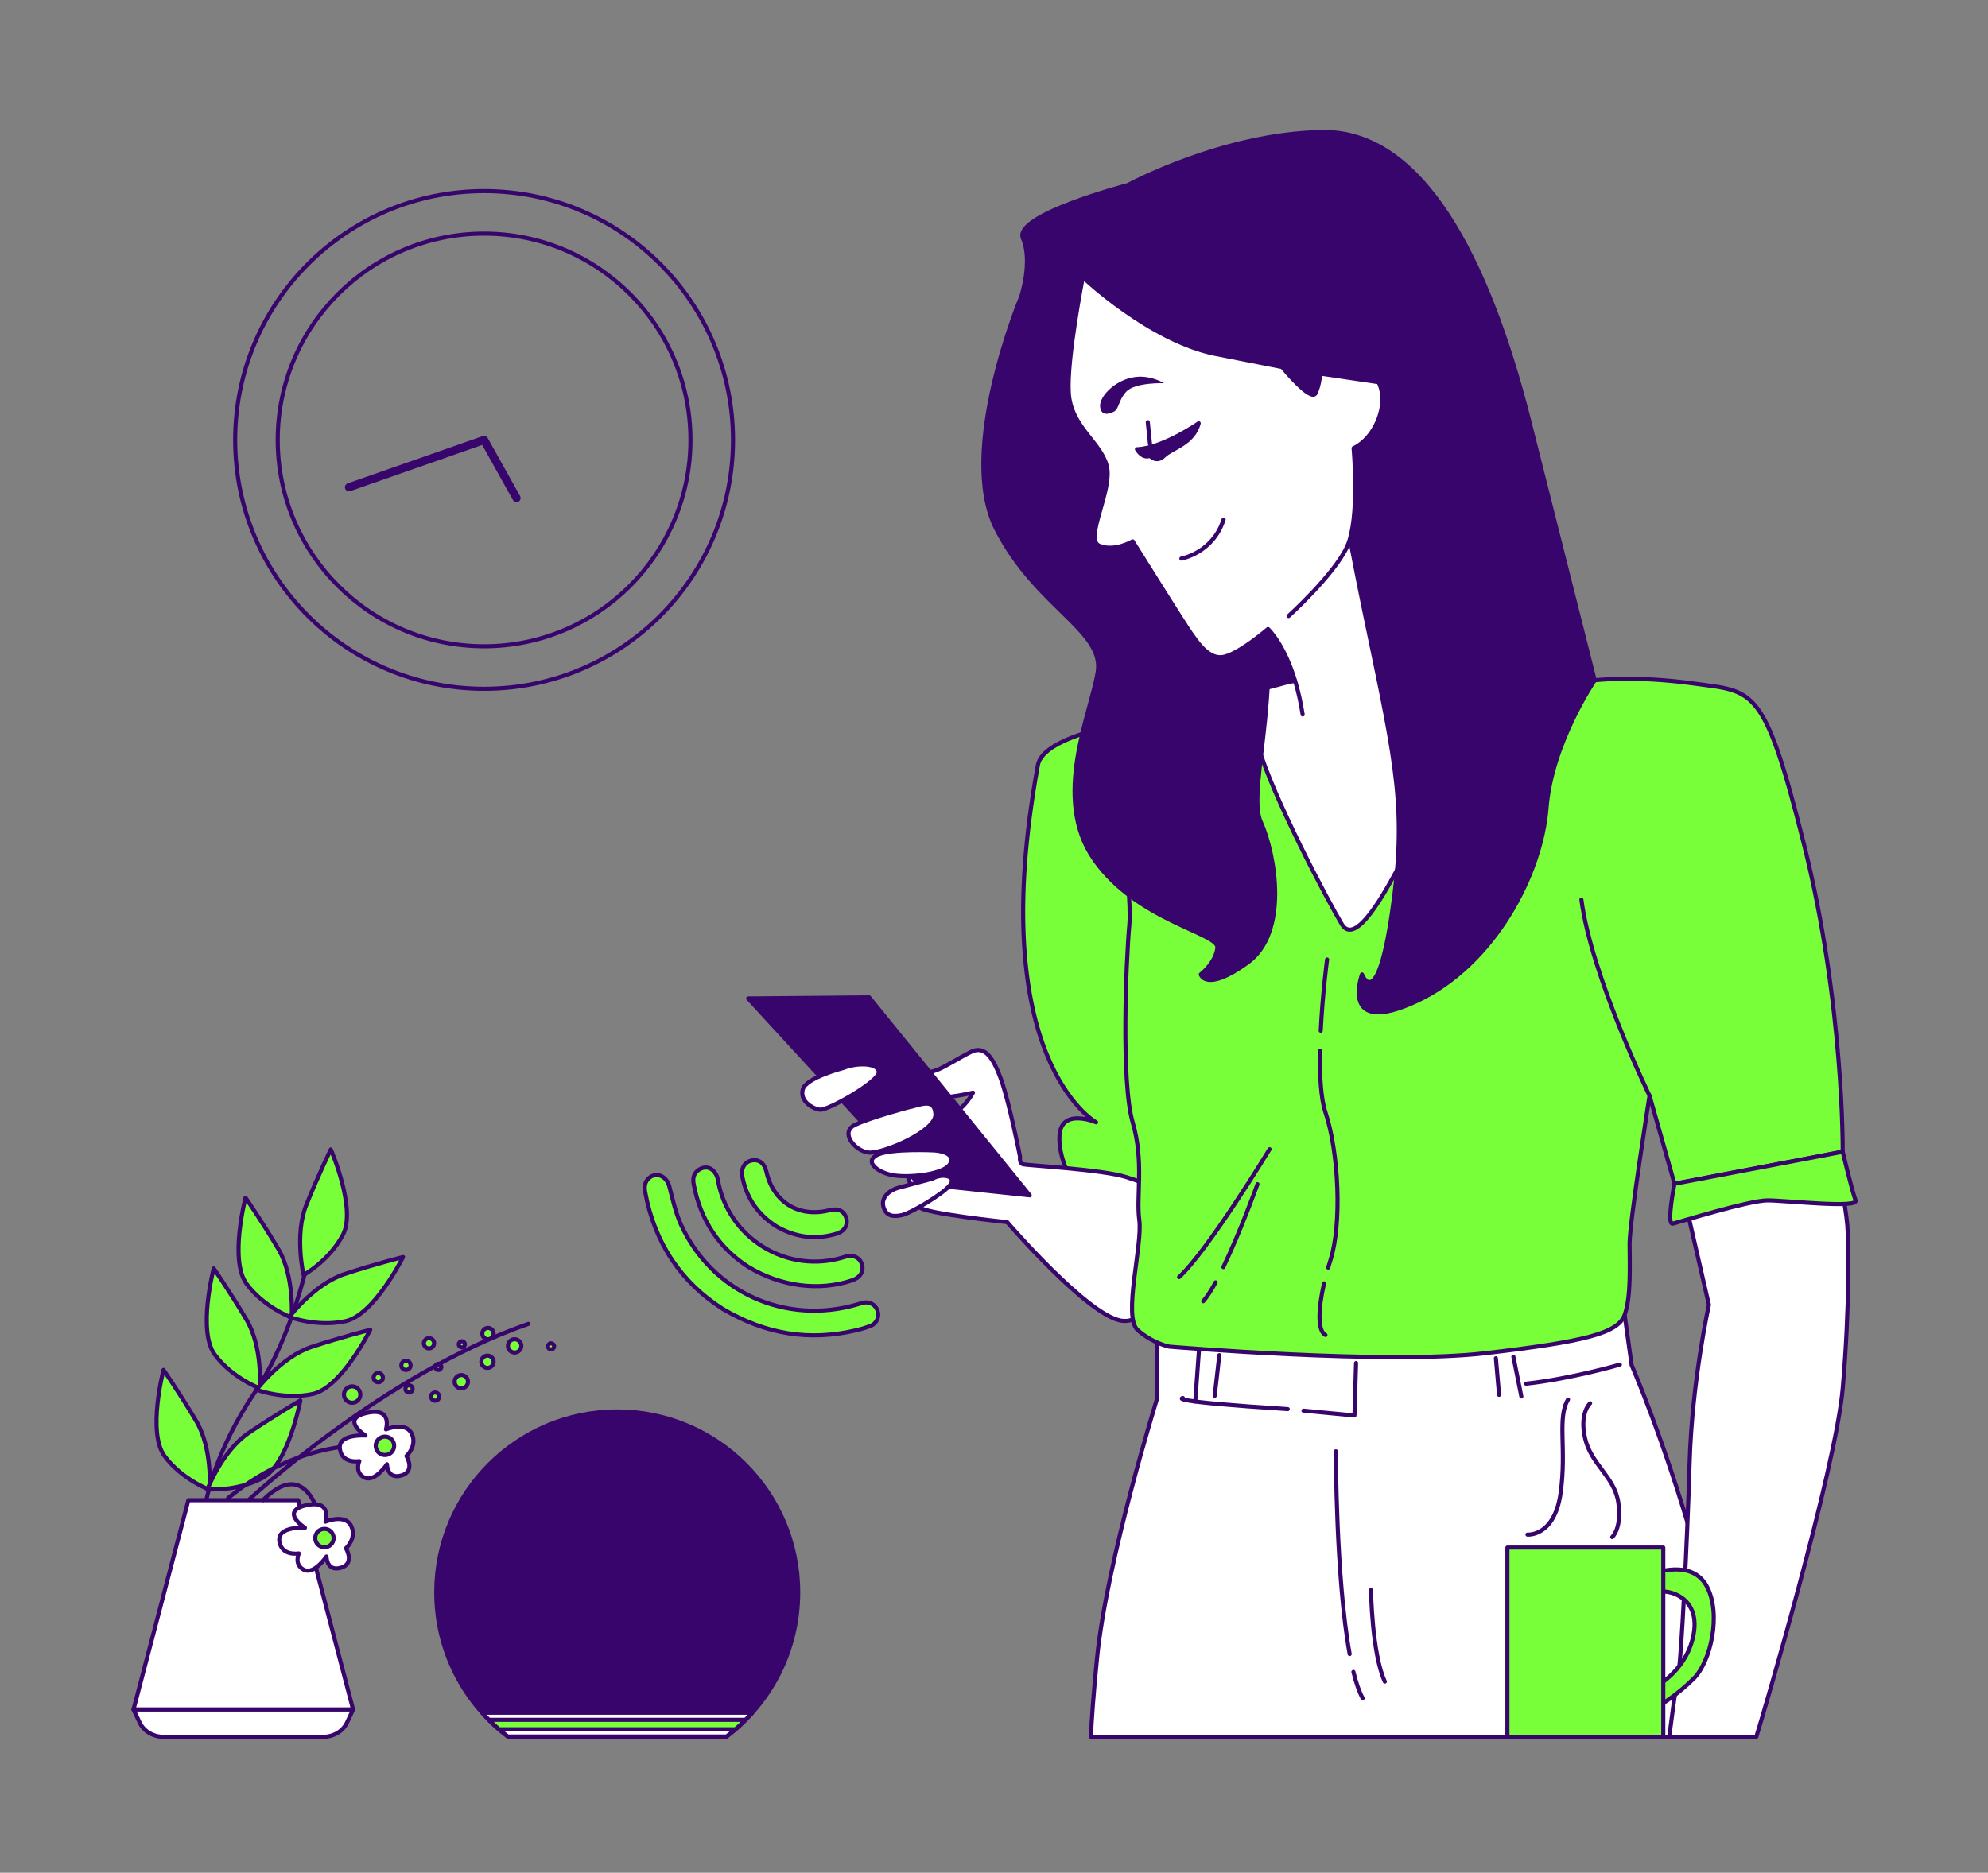 <svg width="485" height="457" viewBox="0 0 485 457" fill="none" xmlns="http://www.w3.org/2000/svg">
<rect x="0" y="0" width="485" height="457" fill="#808080" stroke="none"/>
<path d="M118.1 168.09C151.64 168.09 178.83 140.9 178.83 107.36C178.83 73.82 151.64 46.63 118.1 46.63C84.56 46.63 57.37 73.82 57.37 107.36C57.37 140.9 84.56 168.09 118.1 168.09Z" stroke="#38056C" stroke-linecap="round" stroke-linejoin="round"/>
<path d="M118.1 157.71C145.907 157.71 168.45 135.168 168.45 107.36C168.45 79.552 145.907 57.01 118.1 57.01C90.292 57.01 67.75 79.552 67.75 107.36C67.75 135.168 90.292 157.71 118.1 157.71Z" stroke="#38056C" stroke-linecap="round" stroke-linejoin="round"/>
<path d="M126.01 121.54L118.1 107.36L85.14 118.9" stroke="#38056C" stroke-width="2" stroke-linecap="round" stroke-linejoin="round"/>
<path d="M99.04 334.31C99.664 334.31 100.17 333.804 100.17 333.18C100.17 332.556 99.664 332.05 99.04 332.05C98.416 332.05 97.91 332.556 97.91 333.18C97.91 333.804 98.416 334.31 99.04 334.31Z" fill="#79FF3A" stroke="#38056C" stroke-linecap="round" stroke-linejoin="round"/>
<path d="M106.92 334.31C107.334 334.31 107.67 333.974 107.67 333.56C107.67 333.146 107.334 332.81 106.92 332.81C106.506 332.81 106.17 333.146 106.17 333.56C106.17 333.974 106.506 334.31 106.92 334.31Z" fill="#79FF3A" stroke="#38056C" stroke-linecap="round" stroke-linejoin="round"/>
<path d="M99.79 339.81C100.276 339.81 100.67 339.416 100.67 338.93C100.67 338.444 100.276 338.05 99.79 338.05C99.304 338.05 98.91 338.444 98.91 338.93C98.91 339.416 99.304 339.81 99.79 339.81Z" fill="#79FF3A" stroke="#38056C" stroke-linecap="round" stroke-linejoin="round"/>
<path d="M106.16 341.81C106.712 341.81 107.16 341.362 107.16 340.81C107.16 340.258 106.712 339.81 106.16 339.81C105.608 339.81 105.16 340.258 105.16 340.81C105.16 341.362 105.608 341.81 106.16 341.81Z" fill="#79FF3A" stroke="#38056C" stroke-linecap="round" stroke-linejoin="round"/>
<path d="M105.91 327.8C105.91 328.49 105.35 329.05 104.66 329.05C103.97 329.05 103.41 328.49 103.41 327.8C103.41 327.11 103.97 326.55 104.66 326.55C105.35 326.55 105.91 327.11 105.91 327.8Z" fill="#79FF3A" stroke="#38056C" stroke-linecap="round" stroke-linejoin="round"/>
<path d="M112.67 328.8C113.084 328.8 113.42 328.464 113.42 328.05C113.42 327.636 113.084 327.3 112.67 327.3C112.256 327.3 111.92 327.636 111.92 328.05C111.92 328.464 112.256 328.8 112.67 328.8Z" fill="#79FF3A" stroke="#38056C" stroke-linecap="round" stroke-linejoin="round"/>
<path d="M92.28 337.31C92.904 337.31 93.41 336.804 93.41 336.18C93.41 335.556 92.904 335.05 92.28 335.05C91.656 335.05 91.15 335.556 91.15 336.18C91.15 336.804 91.656 337.31 92.28 337.31Z" fill="#79FF3A" stroke="#38056C" stroke-linecap="round" stroke-linejoin="round"/>
<path d="M87.91 340.31C87.91 341.42 87.01 342.31 85.91 342.31C84.81 342.31 83.91 341.41 83.91 340.31C83.91 339.21 84.81 338.31 85.91 338.31C87.01 338.31 87.91 339.21 87.91 340.31Z" fill="#79FF3A" stroke="#38056C" stroke-linecap="round" stroke-linejoin="round"/>
<path d="M114.17 337.18C114.17 338.08 113.44 338.81 112.54 338.81C111.64 338.81 110.91 338.08 110.91 337.18C110.91 336.28 111.64 335.55 112.54 335.55C113.44 335.55 114.17 336.28 114.17 337.18Z" fill="#79FF3A" stroke="#38056C" stroke-linecap="round" stroke-linejoin="round"/>
<path d="M118.92 333.81C119.748 333.81 120.42 333.138 120.42 332.31C120.42 331.482 119.748 330.81 118.92 330.81C118.091 330.81 117.42 331.482 117.42 332.31C117.42 333.138 118.091 333.81 118.92 333.81Z" fill="#79FF3A" stroke="#38056C" stroke-linecap="round" stroke-linejoin="round"/>
<path d="M120.42 325.43C120.42 326.19 119.8 326.81 119.04 326.81C118.28 326.81 117.66 326.19 117.66 325.43C117.66 324.67 118.28 324.05 119.04 324.05C119.8 324.05 120.42 324.67 120.42 325.43Z" fill="#79FF3A" stroke="#38056C" stroke-linecap="round" stroke-linejoin="round"/>
<path d="M127.18 328.43C127.18 329.33 126.45 330.06 125.55 330.06C124.65 330.06 123.92 329.33 123.92 328.43C123.92 327.53 124.65 326.8 125.55 326.8C126.45 326.8 127.18 327.53 127.18 328.43Z" fill="#79FF3A" stroke="#38056C" stroke-linecap="round" stroke-linejoin="round"/>
<path d="M134.43 329.3C134.844 329.3 135.18 328.964 135.18 328.55C135.18 328.136 134.844 327.8 134.43 327.8C134.016 327.8 133.68 328.136 133.68 328.55C133.68 328.964 134.016 329.3 134.43 329.3Z" fill="#79FF3A" stroke="#38056C" stroke-linecap="round" stroke-linejoin="round"/>
<path d="M60.89 365.82C60.89 365.82 93.66 335.3 128.93 323.05" stroke="#38056C" stroke-linecap="round" stroke-linejoin="round"/>
<path d="M86.14 417.17H32.57L45.96 366.08H72.75L86.14 417.17Z" fill="white" stroke="#38056C" stroke-linecap="round" stroke-linejoin="round"/>
<path d="M32.57 417.17L34.08 420.36C35.08 422.47 37.38 423.84 39.94 423.84H78.8C81.37 423.84 83.68 422.46 84.67 420.33L86.14 417.17H32.57Z" fill="white" stroke="#38056C" stroke-linecap="round" stroke-linejoin="round"/>
<path d="M50.39 365.82C50.39 365.82 52.64 353.81 62.15 339.81C71.66 325.8 75.41 306.29 75.41 306.29" stroke="#38056C" stroke-linecap="round" stroke-linejoin="round"/>
<path d="M51.14 363.57C51.14 363.57 51.89 353.56 47.89 346.81C43.89 340.06 39.89 334.3 39.89 334.3C39.89 334.3 35.89 349.56 40.14 355.31C44.39 361.06 51.15 363.56 51.15 363.56L51.14 363.57Z" fill="#79FF3A" stroke="#38056C" stroke-linecap="round" stroke-linejoin="round"/>
<path d="M63.39 338.81C63.39 338.81 64.14 328.8 60.14 322.05C56.14 315.3 52.14 309.54 52.14 309.54C52.14 309.54 48.14 324.8 52.39 330.55C56.64 336.3 63.4 338.8 63.4 338.8L63.39 338.81Z" fill="#79FF3A" stroke="#38056C" stroke-linecap="round" stroke-linejoin="round"/>
<path d="M71.15 321.55C71.15 321.55 71.9 311.54 67.9 304.79C63.9 298.04 59.9 292.28 59.9 292.28C59.9 292.28 55.9 307.54 60.15 313.29C64.4 319.04 71.16 321.54 71.16 321.54L71.15 321.55Z" fill="#79FF3A" stroke="#38056C" stroke-linecap="round" stroke-linejoin="round"/>
<path d="M50.61 363.42C50.61 363.42 54.2 354.05 60.7 349.65C67.2 345.25 73.27 341.75 73.27 341.75C73.27 341.75 70.38 357.26 64.08 360.65C57.78 364.04 50.6 363.42 50.6 363.42H50.61Z" fill="#79FF3A" stroke="#38056C" stroke-linecap="round" stroke-linejoin="round"/>
<path d="M62.59 339.14C62.59 339.14 68.61 331.11 76.07 328.66C83.53 326.21 90.33 324.51 90.33 324.51C90.33 324.51 83.3 338.63 76.31 340.16C69.32 341.69 62.59 339.13 62.59 339.13V339.14Z" fill="#79FF3A" stroke="#38056C" stroke-linecap="round" stroke-linejoin="round"/>
<path d="M70.59 321.38C70.59 321.38 76.61 313.35 84.07 310.9C91.53 308.45 98.33 306.75 98.33 306.75C98.33 306.75 91.3 320.87 84.31 322.4C77.32 323.93 70.59 321.37 70.59 321.37V321.38Z" fill="#79FF3A" stroke="#38056C" stroke-linecap="round" stroke-linejoin="round"/>
<path d="M74.06 311.15C74.06 311.15 71.79 301.38 74.71 294.09C77.63 286.8 80.7 280.5 80.7 280.5C80.7 280.5 86.99 294.97 83.67 301.3C80.35 307.64 74.06 311.14 74.06 311.14V311.15Z" fill="#79FF3A" stroke="#38056C" stroke-linecap="round" stroke-linejoin="round"/>
<path d="M93.91 352.82C93.91 352.82 74.65 349.82 55.64 365.58" stroke="#38056C" stroke-linecap="round" stroke-linejoin="round"/>
<path d="M79.15 375.33C79.15 375.33 76.65 353.57 64.14 366.08" stroke="#38056C" stroke-linecap="round" stroke-linejoin="round"/>
<path d="M94.16 348.81C94.16 348.81 95.91 343.31 89.41 344.81C82.91 346.31 89.16 350.31 89.16 350.31C89.16 350.31 82.41 349.81 82.91 353.56C83.41 357.31 87.66 356.56 87.66 356.56C87.66 356.56 86.41 359.31 88.91 360.56C91.41 361.81 94.41 357.31 94.41 357.31C94.41 357.31 94.41 361.06 97.91 360.06C101.41 359.06 99.16 355.31 99.16 355.31C99.16 355.31 101.91 352.81 100.41 349.81C98.91 346.81 94.16 348.81 94.16 348.81Z" fill="white" stroke="#38056C" stroke-linecap="round" stroke-linejoin="round"/>
<path d="M93.91 355.07C95.152 355.07 96.16 354.063 96.16 352.82C96.16 351.577 95.152 350.57 93.91 350.57C92.667 350.57 91.66 351.577 91.66 352.82C91.66 354.063 92.667 355.07 93.91 355.07Z" fill="#79FF3A" stroke="#38056C" stroke-linecap="round" stroke-linejoin="round"/>
<path d="M79.4 371.33C79.4 371.33 81.15 365.83 74.65 367.33C68.15 368.83 74.4 372.83 74.4 372.83C74.4 372.83 67.65 372.33 68.15 376.08C68.65 379.83 72.9 379.08 72.9 379.08C72.9 379.08 71.65 381.83 74.15 383.08C76.65 384.33 79.65 379.83 79.65 379.83C79.65 379.83 79.65 383.58 83.15 382.58C86.65 381.58 84.4 377.83 84.4 377.83C84.4 377.83 87.15 375.33 85.65 372.33C84.15 369.33 79.4 371.33 79.4 371.33Z" fill="white" stroke="#38056C" stroke-linecap="round" stroke-linejoin="round"/>
<path d="M79.15 377.58C80.392 377.58 81.4 376.573 81.4 375.33C81.4 374.087 80.392 373.08 79.15 373.08C77.907 373.08 76.9 374.087 76.9 375.33C76.9 376.573 77.907 377.58 79.15 377.58Z" fill="#79FF3A" stroke="#38056C" stroke-linecap="round" stroke-linejoin="round"/>
<path d="M276.32 176.15C276.32 176.15 254.54 179.41 253.21 186.69C240 258.65 267.4 273.87 267.4 273.87C267.4 273.87 258.88 270.22 258.48 277.11C258.07 284 263.35 291.71 264.56 292.11C265.78 292.52 278.35 311.17 281.59 302.65C284.83 294.13 284.02 196.41 285.64 187.9C287.26 179.38 279.96 175.33 276.31 176.14L276.32 176.15Z" fill="#79FF3A" stroke="#38056C" stroke-linecap="round" stroke-linejoin="round"/>
<path d="M248.86 282.3C248.86 282.3 246.25 268.98 244.16 263.24C242.07 257.5 239.98 255.14 236.85 256.71C233.72 258.28 230.58 260.37 228.49 261.15C226.4 261.93 223.27 262.19 223.53 263.24C223.79 264.28 225.1 267.16 227.97 267.68C230.84 268.2 237.37 266.64 237.37 266.64C237.37 266.64 235.02 271.08 232.15 271.6C229.28 272.12 216.48 271.08 216.48 271.08C216.48 271.08 223.01 293.02 224.31 294.58C225.62 296.15 245.72 298.24 245.72 298.24C245.72 298.24 265.04 320.7 273.4 322.26C281.76 323.83 285.78 306.24 283.69 297.88C281.6 289.52 280.47 289.06 274.72 287.23C268.98 285.4 250.67 284.39 249.63 284.13C248.59 283.87 248.85 282.3 248.85 282.3H248.86Z" fill="white" stroke="#38056C" stroke-linecap="round" stroke-linejoin="round"/>
<path d="M182.53 243.65L224.05 288.83L251.21 291.7L212.04 243.39L182.53 243.65Z" fill="#38056C" stroke="#38056C" stroke-linecap="round" stroke-linejoin="round"/>
<path d="M205.77 260.62C205.77 260.62 196.63 262.97 195.85 265.84C195.07 268.71 198.2 270.54 200.03 270.8C201.86 271.06 214.39 264.01 214.39 261.66C214.39 259.31 208.91 259.31 205.77 260.62Z" fill="white" stroke="#38056C" stroke-linecap="round" stroke-linejoin="round"/>
<path d="M221.44 270.29C221.44 270.29 212.56 272.64 208.64 274.47C204.72 276.3 208.64 281 212.03 281.26C215.42 281.52 228.48 276.04 228.22 271.86C227.96 267.68 224.3 269.77 221.43 270.29H221.44Z" fill="white" stroke="#38056C" stroke-linecap="round" stroke-linejoin="round"/>
<path d="M227.97 280.73C227.97 280.73 217.52 280.21 214.13 281.77C210.74 283.34 213.87 285.95 217.52 286.73C221.18 287.51 230.58 286.73 231.88 283.86C233.19 280.99 227.96 280.73 227.96 280.73H227.97Z" fill="white" stroke="#38056C" stroke-linecap="round" stroke-linejoin="round"/>
<path d="M227.54 287.61C227.54 287.61 221.31 289.28 219.19 289.84C217.08 290.4 214.85 292.18 215.52 294.51C216.19 296.85 217.97 296.96 220.08 296.51C222.19 296.06 230.43 291.17 231.88 289.05C233.33 286.94 229.88 286.27 227.54 287.6V287.61Z" fill="white" stroke="#38056C" stroke-linecap="round" stroke-linejoin="round"/>
<path d="M418.71 423.83C418.86 413.27 418.27 394.58 413.37 377.31C406.01 351.4 398.06 333.14 398.06 333.14L396.35 320.91L282.35 321.07V341.09C282.35 341.09 269.98 380.84 267.63 404.69C266.75 413.57 266.33 419.66 266.13 423.83H418.72H418.71Z" fill="white" stroke="#38056C" stroke-linecap="round" stroke-linejoin="round"/>
<path d="M428.48 423.83C429.81 419.57 447.86 358.51 449.56 338.77C451.33 318.16 450.97 302.81 450.68 298.99C450.39 295.17 447.32 277.14 447.32 277.14L407.54 277.7L416.91 318.42C416.91 318.42 412.79 336.97 412.2 356.99C411.61 377.01 410.14 404.98 409.55 407.63C409.01 410.05 407.49 421.83 407.23 423.82H428.48V423.83Z" fill="white" stroke="#38056C" stroke-linecap="round" stroke-linejoin="round"/>
<path d="M288.57 341.15C288.57 341.15 283.92 341.93 314.16 343.86" stroke="#38056C" stroke-linecap="round" stroke-linejoin="round"/>
<path d="M395.18 333.01C395.18 333.01 383.16 336.5 372.31 337.66" stroke="#38056C" stroke-linecap="round" stroke-linejoin="round"/>
<path d="M364.94 331.46L365.72 340.38" stroke="#38056C" stroke-linecap="round" stroke-linejoin="round"/>
<path d="M369.21 331.07L371.15 340.77" stroke="#38056C" stroke-linecap="round" stroke-linejoin="round"/>
<path d="M330.83 332.62L330.44 345.42L318 344.24" stroke="#38056C" stroke-linecap="round" stroke-linejoin="round"/>
<path d="M292.5 329.57L291.6 341.98" stroke="#38056C" stroke-linecap="round" stroke-linejoin="round"/>
<path d="M297.47 330.7L296.34 340.63" stroke="#38056C" stroke-linecap="round" stroke-linejoin="round"/>
<path d="M330.18 407.99C330.83 410.63 331.58 412.83 332.44 414.41" stroke="#38056C" stroke-linecap="round" stroke-linejoin="round"/>
<path d="M325.9 354.16C325.9 354.16 325.9 385.15 329.27 403.63" stroke="#38056C" stroke-linecap="round" stroke-linejoin="round"/>
<path d="M334.47 388.01C334.47 388.01 334.7 403.58 337.85 410.35" stroke="#38056C" stroke-linecap="round" stroke-linejoin="round"/>
<path d="M306.8 168.37C306.8 168.37 274.3 172.1 272.68 176.97C271.06 181.84 276.33 216.71 275.52 225.63C274.71 234.55 273.49 264.15 276.33 273.88C279.17 283.61 277.14 291.72 277.95 297.8C278.76 303.88 273.9 321.32 277.54 324.56C281.18 327.8 285.24 328.61 285.24 328.61C285.24 328.61 337.95 333.07 362.28 330.23C386.61 327.39 394.72 325.36 396.34 320.9C397.96 316.44 397.56 308.74 397.56 303.46C397.56 298.18 402.43 267.37 402.43 267.37L408.51 288.86L449.55 281.05C449.55 281.05 449.87 245.07 440.13 206.15C430.39 167.23 427.97 168.85 413.37 166.82C398.77 164.79 389.04 166.01 389.04 166.01L306.79 168.36L306.8 168.37Z" fill="#79FF3A" stroke="#38056C" stroke-linecap="round" stroke-linejoin="round"/>
<path d="M306.8 168.37C307.88 169.31 318.26 165.84 318.26 165.84C318.26 165.84 313.5 154.59 311.34 152.43L309.18 150.27L306.81 168.37H306.8Z" fill="#38056C" stroke="#38056C" stroke-linecap="round" stroke-linejoin="round"/>
<path d="M315.96 166.16C313.19 157.01 309.34 153.49 309.34 153.49L308.07 152.19C308.07 152.19 324.11 136.72 326.38 129.77C328.65 122.82 331.21 114.16 331.21 114.16C331.21 114.16 342.42 161.99 345.54 170.93C348.66 179.87 347.1 200.16 342.42 209.25C337.74 218.33 330.64 230.96 327.38 225.57C324.12 220.18 310.35 194.21 306.94 182C303.53 169.79 304.67 168.8 306.8 168.38C308.93 167.95 314.46 166.39 314.46 166.39L315.96 166.17V166.16Z" fill="white" stroke="#38056C" stroke-linecap="round" stroke-linejoin="round"/>
<path d="M317.8 174.36C317.31 171.23 316.67 168.5 315.96 166.15L317.8 174.36Z" fill="white"/>
<path d="M317.8 174.36C317.31 171.23 316.67 168.5 315.96 166.15" stroke="#38056C" stroke-linecap="round" stroke-linejoin="round"/>
<path d="M275.11 45.18C275.11 45.18 247.13 52.48 249.56 58.16C251.99 63.84 249.15 72.35 249.15 72.35C249.15 72.35 233.34 110.06 243.07 129.12C252.8 148.18 269.43 153.85 267.8 163.99C266.18 174.13 256.45 194.81 266.99 209.81C277.53 224.81 297.4 227.65 297 231.3C296.6 234.95 292.95 237.79 292.95 237.79C292.95 237.79 294.17 242.25 304.3 234.95C314.44 227.65 311.19 208.59 307.54 200.48C303.89 192.37 314.72 162.17 305.8 139.87L303.49 110.87C303.49 110.87 314.03 101.54 320.93 109.25C327.82 116.95 326.2 117.36 333.5 152.23C340.8 187.1 343.23 198.05 339.58 222.79C335.93 247.52 332.28 237.79 332.28 237.79C332.28 237.79 326.6 253.2 345.66 244.28C364.72 235.36 376.07 213.06 377.29 197.24C378.51 181.43 389.05 166.02 389.05 166.02C389.05 166.02 383.26 143.04 373.12 102.9C362.98 62.76 346.88 31.81 322.55 32.21C298.22 32.62 275.11 45.19 275.11 45.19V45.18Z" fill="#38056C" stroke="#38056C" stroke-linecap="round" stroke-linejoin="round"/>
<path d="M314.37 150.32C314.37 150.32 325.47 140.28 328.64 133.41C331.81 126.54 330.23 109.37 330.23 109.37C330.23 109.37 334.19 107.78 336.31 102.24C338.42 96.69 336.31 93.26 336.31 93.26L322.04 91.15C322.04 91.15 322.04 93.53 320.98 95.91C319.92 98.29 312.79 89.57 312.79 89.57L296.67 86.4C280.55 83.23 264.17 67.64 264.17 67.64C264.17 67.64 260.21 87.72 260.74 95.91C261.27 104.1 268.4 107.8 269.99 113.61C271.58 119.42 264.44 131.58 268.14 133.16C271.84 134.75 276.33 132.1 276.33 132.1C276.33 132.1 285.58 146.9 288.48 151.39C291.39 155.88 294.29 160.64 297.99 160.37C301.69 160.11 309.35 153.5 309.35 153.5" fill="white"/>
<path d="M314.37 150.32C314.37 150.32 325.47 140.28 328.64 133.41C331.81 126.54 330.23 109.37 330.23 109.37C330.23 109.37 334.19 107.78 336.31 102.24C338.42 96.69 336.31 93.26 336.31 93.26L322.04 91.15C322.04 91.15 322.04 93.53 320.98 95.91C319.92 98.29 312.79 89.57 312.79 89.57L296.67 86.4C280.55 83.23 264.17 67.64 264.17 67.64C264.17 67.64 260.21 87.72 260.74 95.91C261.27 104.1 268.4 107.8 269.99 113.61C271.58 119.42 264.44 131.58 268.14 133.16C271.84 134.75 276.33 132.1 276.33 132.1C276.33 132.1 285.58 146.9 288.48 151.39C291.39 155.88 294.29 160.64 297.99 160.37C301.69 160.11 309.35 153.5 309.35 153.5" stroke="#38056C" stroke-linecap="round" stroke-linejoin="round"/>
<path d="M280.02 103.02L280.55 108.31" stroke="#38056C" stroke-linecap="round" stroke-linejoin="round"/>
<path d="M292.44 103.29C292.44 103.29 283.72 109.37 277.38 109.63C277.38 109.63 278.7 112.01 280.55 111.22C280.55 111.22 282.14 113.07 283.98 111.22C285.83 109.37 291.11 108.31 292.44 103.29Z" fill="#38056C" stroke="#38056C" stroke-linecap="round" stroke-linejoin="round"/>
<path d="M288.21 136.31C288.21 136.31 295.87 134.99 298.51 126.8" stroke="#38056C" stroke-linecap="round" stroke-linejoin="round"/>
<path d="M271.3 100.64C271.3 100.64 268.73 101.99 268.39 99.32C268.05 96.62 272.67 92.06 277.9 91.92C281.34 91.83 283.98 93.51 283.98 93.51C283.98 93.51 276.85 93.25 274.73 95.62C272.61 97.99 273.14 100.11 271.3 100.64Z" fill="#38056C"/>
<path d="M402.43 267.39C402.43 267.39 388.24 238.19 385.8 219.54" stroke="#38056C" stroke-linecap="round" stroke-linejoin="round"/>
<path d="M408.51 288.88C408.51 288.88 406.48 299.02 408.1 298.61C409.72 298.2 426.75 292.93 431.21 292.93C435.67 292.93 453.51 294.96 452.7 292.93C451.89 290.9 449.55 281.06 449.55 281.06L408.51 288.87V288.88Z" fill="#79FF3A" stroke="#38056C" stroke-linecap="round" stroke-linejoin="round"/>
<path d="M323.02 313.17C321.53 319.65 321.45 324.82 323.36 325.77" stroke="#38056C" stroke-linecap="round" stroke-linejoin="round"/>
<path d="M322.04 256.4C321.93 262.31 322.21 267.99 323.36 271.44C326.6 281.17 327.41 298.61 324.58 307.53C324.39 308.14 324.2 308.74 324.03 309.33" stroke="#38056C" stroke-linecap="round" stroke-linejoin="round"/>
<path d="M323.76 234.14C323.76 234.14 322.66 242.43 322.21 251.52" stroke="#38056C" stroke-linecap="round" stroke-linejoin="round"/>
<path d="M309.73 280.44C309.73 280.44 294.71 305.17 287.65 311.65" stroke="#38056C" stroke-linecap="round" stroke-linejoin="round"/>
<path d="M296.56 312.93C295.49 314.89 294.46 316.51 293.54 317.54" stroke="#38056C" stroke-linecap="round" stroke-linejoin="round"/>
<path d="M306.78 288.97C306.78 288.97 302.64 300.5 298.45 309.21" stroke="#38056C" stroke-linecap="round" stroke-linejoin="round"/>
<path d="M403.06 384.1C403.06 384.1 412.6 380.21 416.34 387.01C420.07 393.8 417.32 405.5 413.25 409.57C409.18 413.64 405.1 416.02 405.1 416.02L404.42 411.27C404.42 411.27 411.89 407.2 413.25 398.37C414.61 389.54 406.8 387.84 404.76 388.52C402.72 389.2 403.06 384.11 403.06 384.11V384.1Z" fill="#79FF3A" stroke="#38056C" stroke-linecap="round" stroke-linejoin="round"/>
<path d="M405.78 377.65H367.75V423.83H405.78V377.65Z" fill="#79FF3A" stroke="#38056C" stroke-linecap="round" stroke-linejoin="round"/>
<path d="M372.65 374.48C372.65 374.48 379.24 375.08 380.74 364.3C382.24 353.52 379.84 346.03 382.54 341.53" stroke="#38056C" stroke-linecap="round" stroke-linejoin="round"/>
<path d="M387.93 342.43C387.93 342.43 385.23 344.83 386.73 351.12C388.23 357.41 393.92 360.41 394.82 366.7C395.72 372.99 393.32 375.09 393.32 375.09" stroke="#38056C" stroke-linecap="round" stroke-linejoin="round"/>
<path d="M176.28 319.38C166.24 312.97 159.69 303.38 157.4 290.89C157.16 289.56 157.29 288.38 158.35 287.46C160.15 285.9 162.62 287 163.28 289.49C164.12 292.64 164.79 295.9 166.13 298.83C173.7 315.43 191.81 323.5 209.34 318.26C209.76 318.14 210.17 317.97 210.59 317.89C212.18 317.57 213.59 318.37 214.09 319.85C214.58 321.28 213.92 322.92 212.46 323.52C211.25 324.01 209.98 324.36 208.71 324.66C197.46 327.28 186.87 325.65 176.27 319.38H176.28Z" fill="#79FF3A" stroke="#38056C" stroke-linecap="round" stroke-linejoin="round"/>
<path d="M182.48 309.1C175.55 304.64 170.86 297.8 169.22 288.88C168.95 287.39 169.31 286.15 170.65 285.36C171.8 284.68 173.03 284.74 173.98 285.66C174.52 286.19 174.98 287 175.1 287.74C177.47 302.15 192.09 311.19 206.09 306.72C208.13 306.07 209.81 306.87 210.3 308.61C210.78 310.28 209.84 311.78 207.89 312.44C199.92 315.12 190.57 314.02 182.47 309.1H182.48Z" fill="#79FF3A" stroke="#38056C" stroke-linecap="round" stroke-linejoin="round"/>
<path d="M189.28 299.19C184.91 296.35 182.11 292.37 181.11 287.17C180.71 285.09 181.68 283.5 183.45 283.18C185.22 282.86 186.51 283.88 186.98 285.96C188.66 293.41 194.97 297.24 202.39 295.32C204.44 294.79 205.93 295.49 206.45 297.22C206.95 298.91 206.04 300.47 204.1 301.06C198.91 302.62 193.99 301.95 189.28 299.2V299.19Z" fill="#79FF3A" stroke="#38056C" stroke-linecap="round" stroke-linejoin="round"/>
<path d="M123.9 423.76H177.25C187.87 415.7 194.73 402.94 194.73 388.58C194.73 364.19 174.96 344.43 150.58 344.43C126.2 344.43 106.43 364.2 106.43 388.58C106.43 402.94 113.29 415.7 123.91 423.76H123.9Z" fill="#38056C" stroke="#38056C" stroke-linecap="round" stroke-linejoin="round"/>
<path d="M117.64 417.95C119.54 420.08 121.63 422.03 123.9 423.76H177.25C179.52 422.03 181.61 420.08 183.51 417.95H117.64Z" fill="white" stroke="#38056C" stroke-linecap="round" stroke-linejoin="round"/>
<path d="M179.41 421.99C180.26 421.25 181.09 420.49 181.88 419.68H119.27C120.06 420.48 120.89 421.25 121.74 421.99H179.41Z" fill="#79FF3A" stroke="#38056C" stroke-linecap="round" stroke-linejoin="round"/>
</svg>
